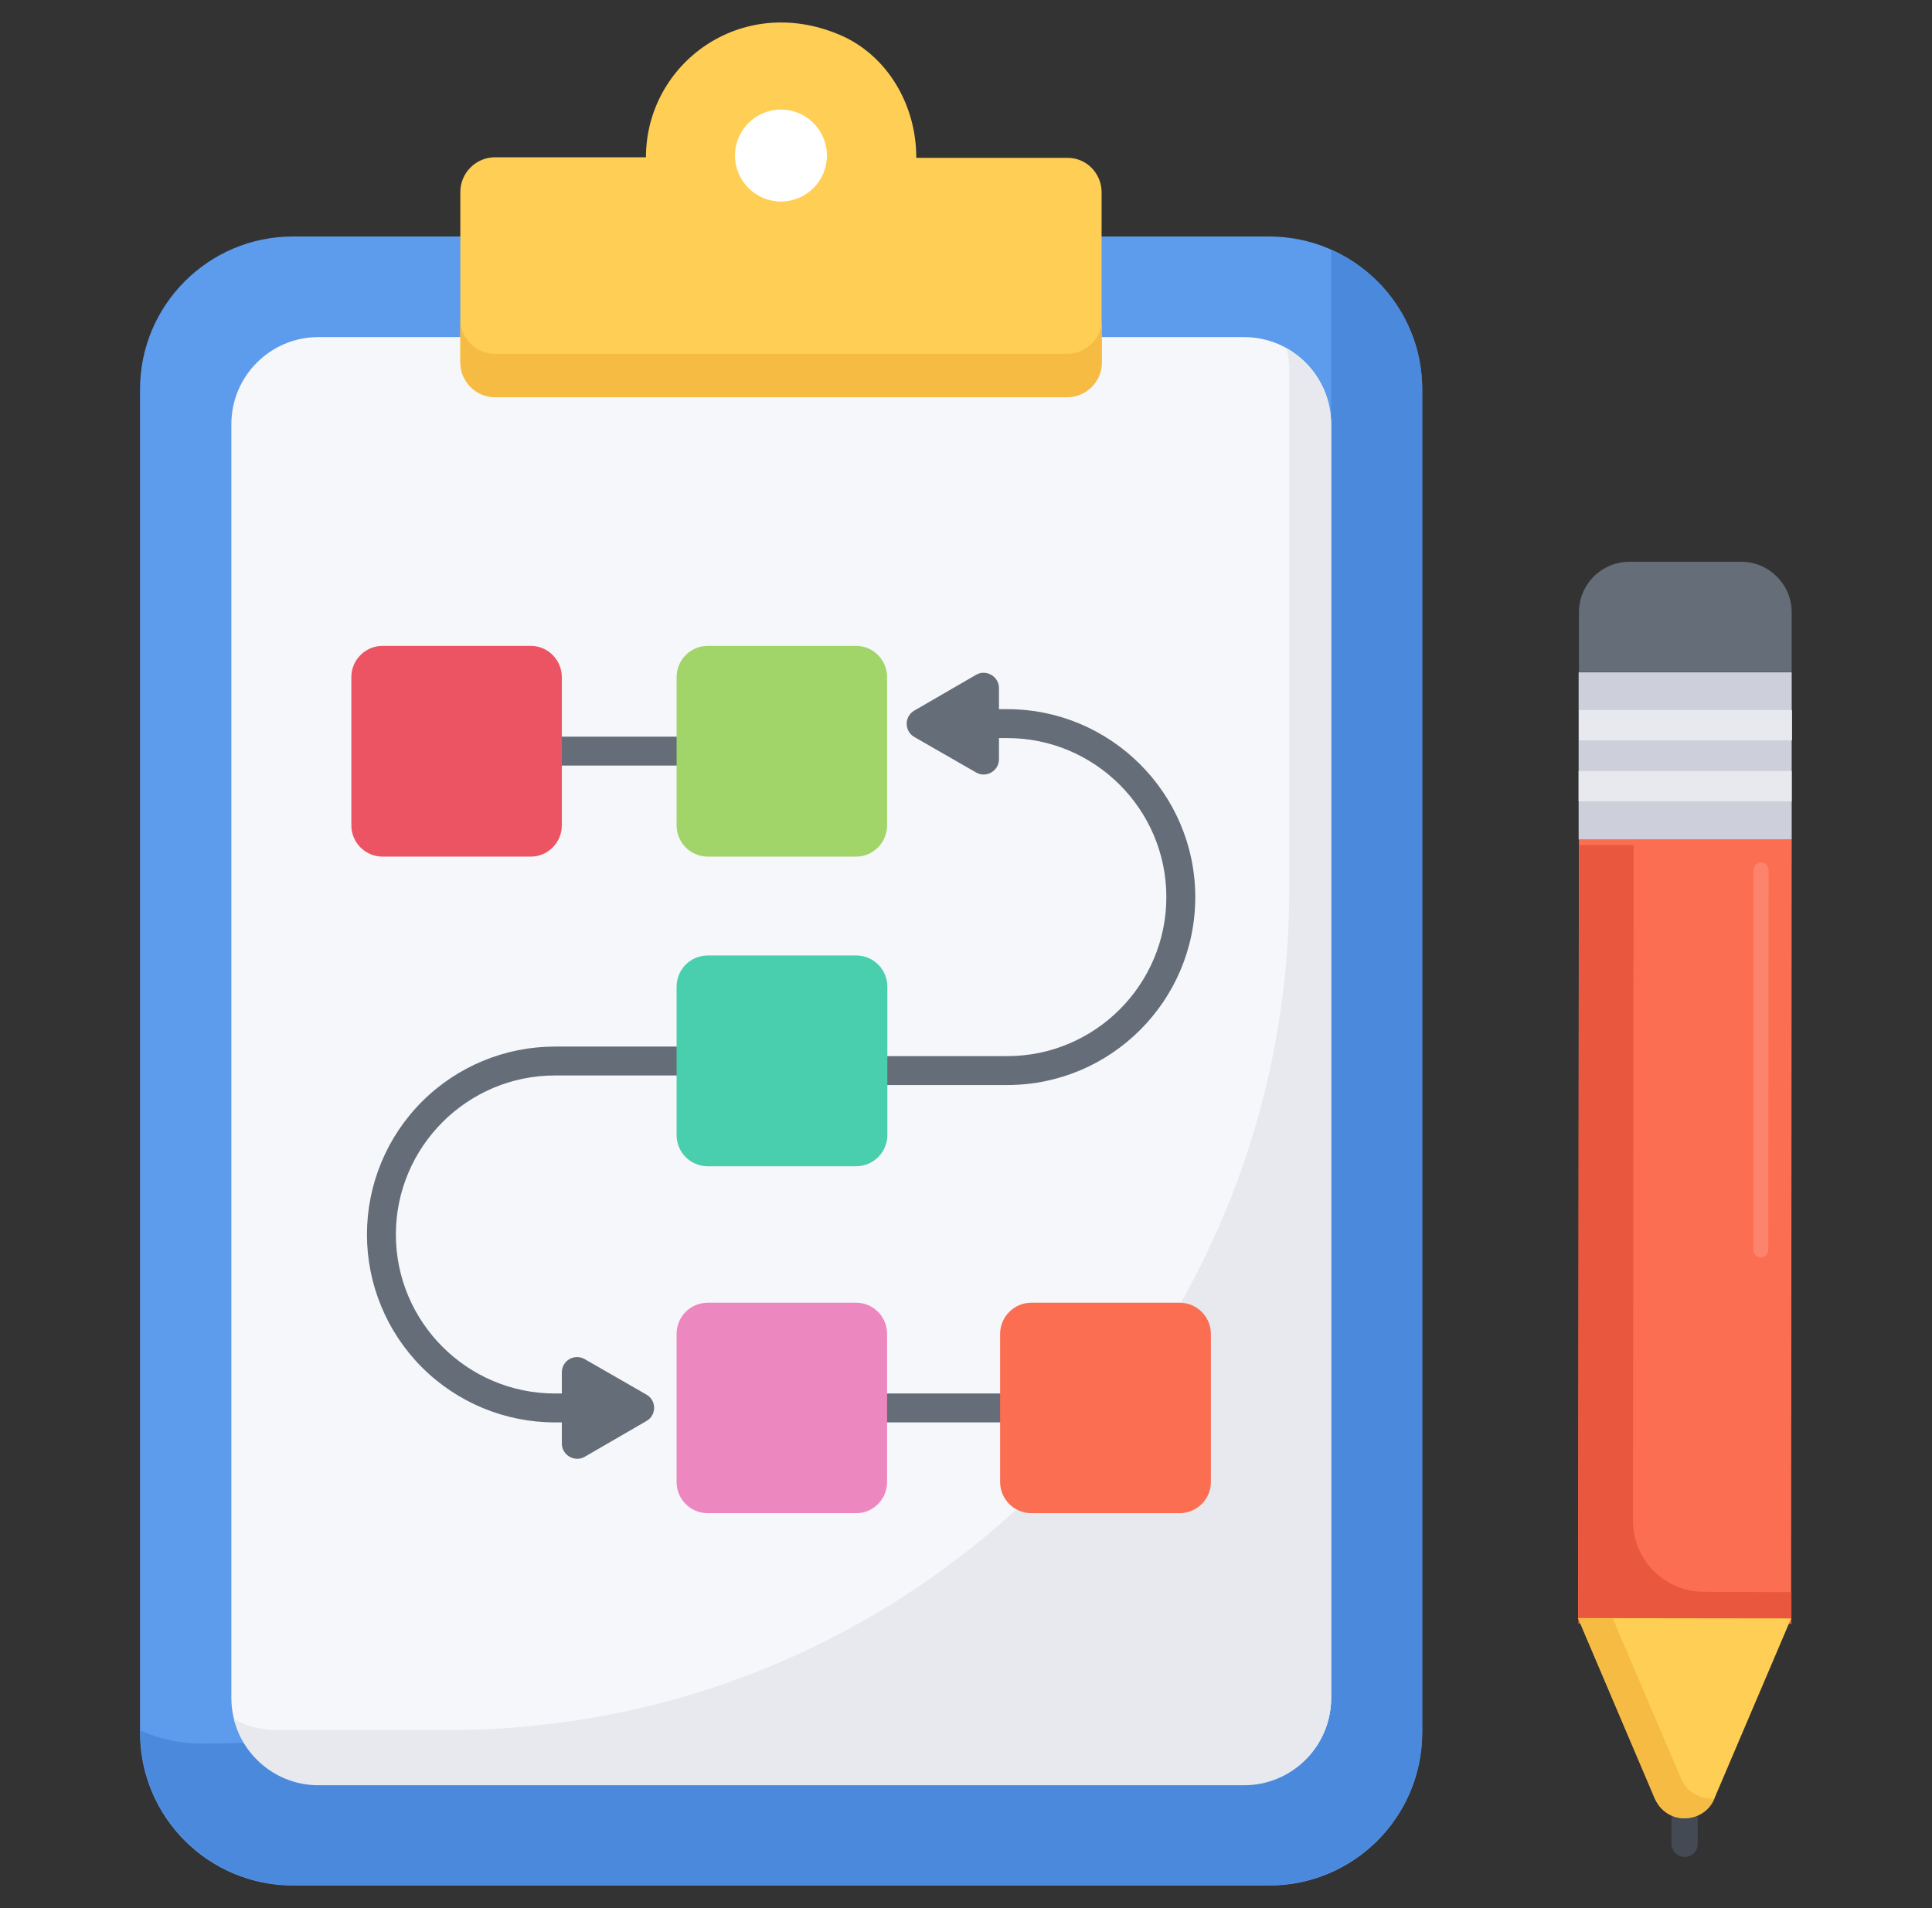<?xml version="1.0" encoding="UTF-8"?> <svg xmlns="http://www.w3.org/2000/svg" width="81" height="80" viewBox="0 0 81 80" fill="none"><rect x="0" y="0" width="81" height="80" fill="#333333" stroke="none"/><path d="M59.627 16.327V72.642C59.627 76.182 56.755 79.054 53.215 79.054H12.282C8.742 79.054 5.87 76.182 5.87 72.642V16.327C5.87 12.788 8.742 9.915 12.282 9.915H53.203C56.755 9.915 59.627 12.788 59.627 16.327Z" fill="#5D9BEC"></path><path d="M59.627 16.327V72.606C59.627 76.157 56.742 79.042 53.191 79.042H12.318C8.767 79.042 5.882 76.157 5.882 72.606C5.882 72.582 5.906 72.558 5.93 72.57C6.706 72.921 7.567 73.103 8.476 73.103C34.621 73.103 55.809 51.915 55.809 25.77V10.533C55.809 10.509 55.846 10.485 55.87 10.497C58.088 11.503 59.627 13.733 59.627 16.327Z" fill="#4B89DC"></path><path d="M55.809 17.782V71.188C55.809 73.2 54.172 74.824 52.16 74.824H13.348C11.336 74.824 9.7 73.2 9.7 71.188V17.782C9.7 15.77 11.336 14.133 13.348 14.133H52.16C54.172 14.133 55.809 15.77 55.809 17.782Z" fill="#F6F7FA"></path><path d="M55.809 17.794V71.2C55.809 73.212 54.173 74.849 52.161 74.849H13.348C11.639 74.849 10.197 73.661 9.809 72.073C10.33 72.364 10.936 72.533 11.579 72.533H18.815C38.27 72.533 54.051 56.764 54.051 37.297V15.491C54.051 15.176 54.015 14.885 53.93 14.594C54.498 14.914 54.972 15.378 55.302 15.94C55.632 16.502 55.807 17.142 55.809 17.794Z" fill="#E7E9EE"></path><path d="M46.185 8.061V15.188C46.185 15.988 45.53 16.642 44.73 16.642H20.754C19.954 16.642 19.3 15.988 19.3 15.188V8.048C19.3 7.248 19.954 6.594 20.754 6.594H27.082C27.082 2.679 31.057 -0.291 35.191 1.454C37.203 2.303 38.415 4.4 38.415 6.594V6.618H44.742C45.542 6.606 46.185 7.261 46.185 8.061Z" fill="#FFCE54"></path><path d="M46.197 13.382V15.2C46.197 16 45.542 16.655 44.742 16.655H20.754C19.954 16.655 19.3 16 19.3 15.2V13.382C19.3 14.182 19.954 14.836 20.754 14.836H44.742C45.542 14.836 46.197 14.182 46.197 13.382Z" fill="#F6BB43"></path><path d="M32.742 8.449C33.807 8.449 34.669 7.586 34.669 6.521C34.669 5.457 33.807 4.594 32.742 4.594C31.678 4.594 30.815 5.457 30.815 6.521C30.815 7.586 31.678 8.449 32.742 8.449Z" fill="white"></path><path d="M70.076 75.394V77.297C70.076 77.612 70.33 77.854 70.633 77.854C70.936 77.854 71.179 77.612 71.179 77.297V75.394H70.076Z" fill="#434A54"></path><path d="M66.197 35.2L66.161 67.842H72.112L75.094 67.855L75.118 35.2H69.155H66.197Z" fill="#FB6E52"></path><path opacity="0.15" d="M73.603 52.63C73.572 52.601 73.547 52.565 73.53 52.525C73.513 52.486 73.505 52.443 73.506 52.4L73.518 36.473C73.518 36.291 73.663 36.157 73.833 36.157C74.015 36.157 74.148 36.303 74.148 36.473L74.136 52.4C74.136 52.582 73.991 52.715 73.821 52.715C73.736 52.727 73.663 52.691 73.603 52.63Z" fill="white"></path><path d="M66.197 35.43L66.173 68.073H69.155L72.124 68.085H75.106V66.751H74.415L71.446 66.739C69.797 66.739 68.464 65.406 68.464 63.757L68.488 35.43H66.197Z" fill="#EA573F"></path><path d="M66.185 28.182H75.118V35.2H66.185V28.182Z" fill="#CDD0DA"></path><path d="M66.197 28.17V25.673C66.197 24.497 67.154 23.552 68.318 23.552H72.997C74.172 23.552 75.118 24.509 75.118 25.673V28.17H66.197Z" fill="#646D78"></path><path d="M66.197 29.77H75.13V31.042H66.197V29.77ZM66.185 32.327H75.118V33.6H66.185V32.327Z" fill="#E7E9EE"></path><path d="M66.161 67.842L69.385 75.418C69.458 75.576 69.555 75.721 69.676 75.842C69.918 76.085 70.258 76.242 70.633 76.23C71.179 76.23 71.664 75.915 71.87 75.418L75.094 67.854L66.161 67.842Z" fill="#FFCE54"></path><path d="M66.161 67.842L69.385 75.418C69.458 75.576 69.555 75.721 69.676 75.842C69.918 76.085 70.258 76.242 70.633 76.23C71.179 76.23 71.664 75.915 71.87 75.418L71.882 75.394C71.846 75.406 71.785 75.406 71.736 75.406C71.373 75.406 71.033 75.26 70.779 75.018C70.658 74.897 70.561 74.751 70.488 74.594L67.615 67.854L66.161 67.842Z" fill="#F6BB43"></path><path d="M23.264 43.879H31.13V45.091H23.264C19.591 45.091 16.597 48.085 16.597 51.758C16.597 55.43 19.591 58.424 23.264 58.424H23.555V57.539C23.555 57.042 24.088 56.739 24.512 56.982L27.106 58.473C27.53 58.715 27.53 59.333 27.106 59.576L24.512 61.079C24.088 61.321 23.555 61.006 23.555 60.521V59.636H23.264C21.174 59.636 19.17 58.806 17.692 57.329C16.215 55.851 15.385 53.847 15.385 51.758C15.385 49.668 16.215 47.664 17.692 46.186C19.17 44.709 21.174 43.879 23.264 43.879ZM50.112 37.612C50.112 41.964 46.573 45.491 42.233 45.491H34.367V44.279H42.233C45.906 44.279 48.9 41.285 48.9 37.612C48.9 33.939 45.906 30.945 42.233 30.945H41.882V31.83C41.882 32.327 41.348 32.63 40.924 32.388L38.33 30.897C38.234 30.841 38.153 30.76 38.098 30.664C38.042 30.567 38.013 30.457 38.013 30.345C38.013 30.234 38.042 30.124 38.098 30.027C38.153 29.93 38.234 29.85 38.33 29.794L40.924 28.291C41.348 28.048 41.882 28.364 41.882 28.848V29.733H42.233C46.573 29.733 50.112 33.273 50.112 37.612ZM20.864 30.885H33.591V32.097H20.864V30.885ZM35.191 58.424H44.282V59.636H35.191V58.424Z" fill="#646D78"></path><path d="M50.767 55.927V62.133C50.767 62.861 50.173 63.442 49.457 63.442H43.239C42.524 63.442 41.93 62.861 41.93 62.133V55.927C41.93 55.2 42.524 54.618 43.239 54.618H49.457C50.173 54.618 50.767 55.2 50.767 55.927Z" fill="#FB6E52"></path><path d="M23.555 28.388V34.606C23.555 35.321 22.973 35.915 22.258 35.915H16.04C15.312 35.915 14.73 35.321 14.73 34.606V28.388C14.73 27.673 15.312 27.079 16.04 27.079H22.258C22.973 27.079 23.555 27.673 23.555 28.388Z" fill="#ED5463"></path><path d="M37.191 28.388V34.606C37.191 35.321 36.609 35.915 35.894 35.915H29.676C28.948 35.915 28.367 35.321 28.367 34.606V28.388C28.367 27.673 28.948 27.079 29.676 27.079H35.894C36.609 27.079 37.191 27.673 37.191 28.388Z" fill="#A1D469"></path><path d="M37.191 55.927V62.133C37.191 62.861 36.609 63.442 35.894 63.442H29.676C28.948 63.442 28.367 62.861 28.367 62.133V55.927C28.367 55.2 28.948 54.618 29.676 54.618H35.894C36.609 54.618 37.191 55.2 37.191 55.927Z" fill="#ED87C0"></path><path d="M35.894 48.897H29.676C28.948 48.897 28.367 48.315 28.367 47.588V41.37C28.367 40.642 28.948 40.06 29.676 40.06H35.894C36.621 40.06 37.203 40.642 37.203 41.37V47.588C37.203 48.315 36.609 48.897 35.894 48.897Z" fill="#49CFAE"></path></svg> 